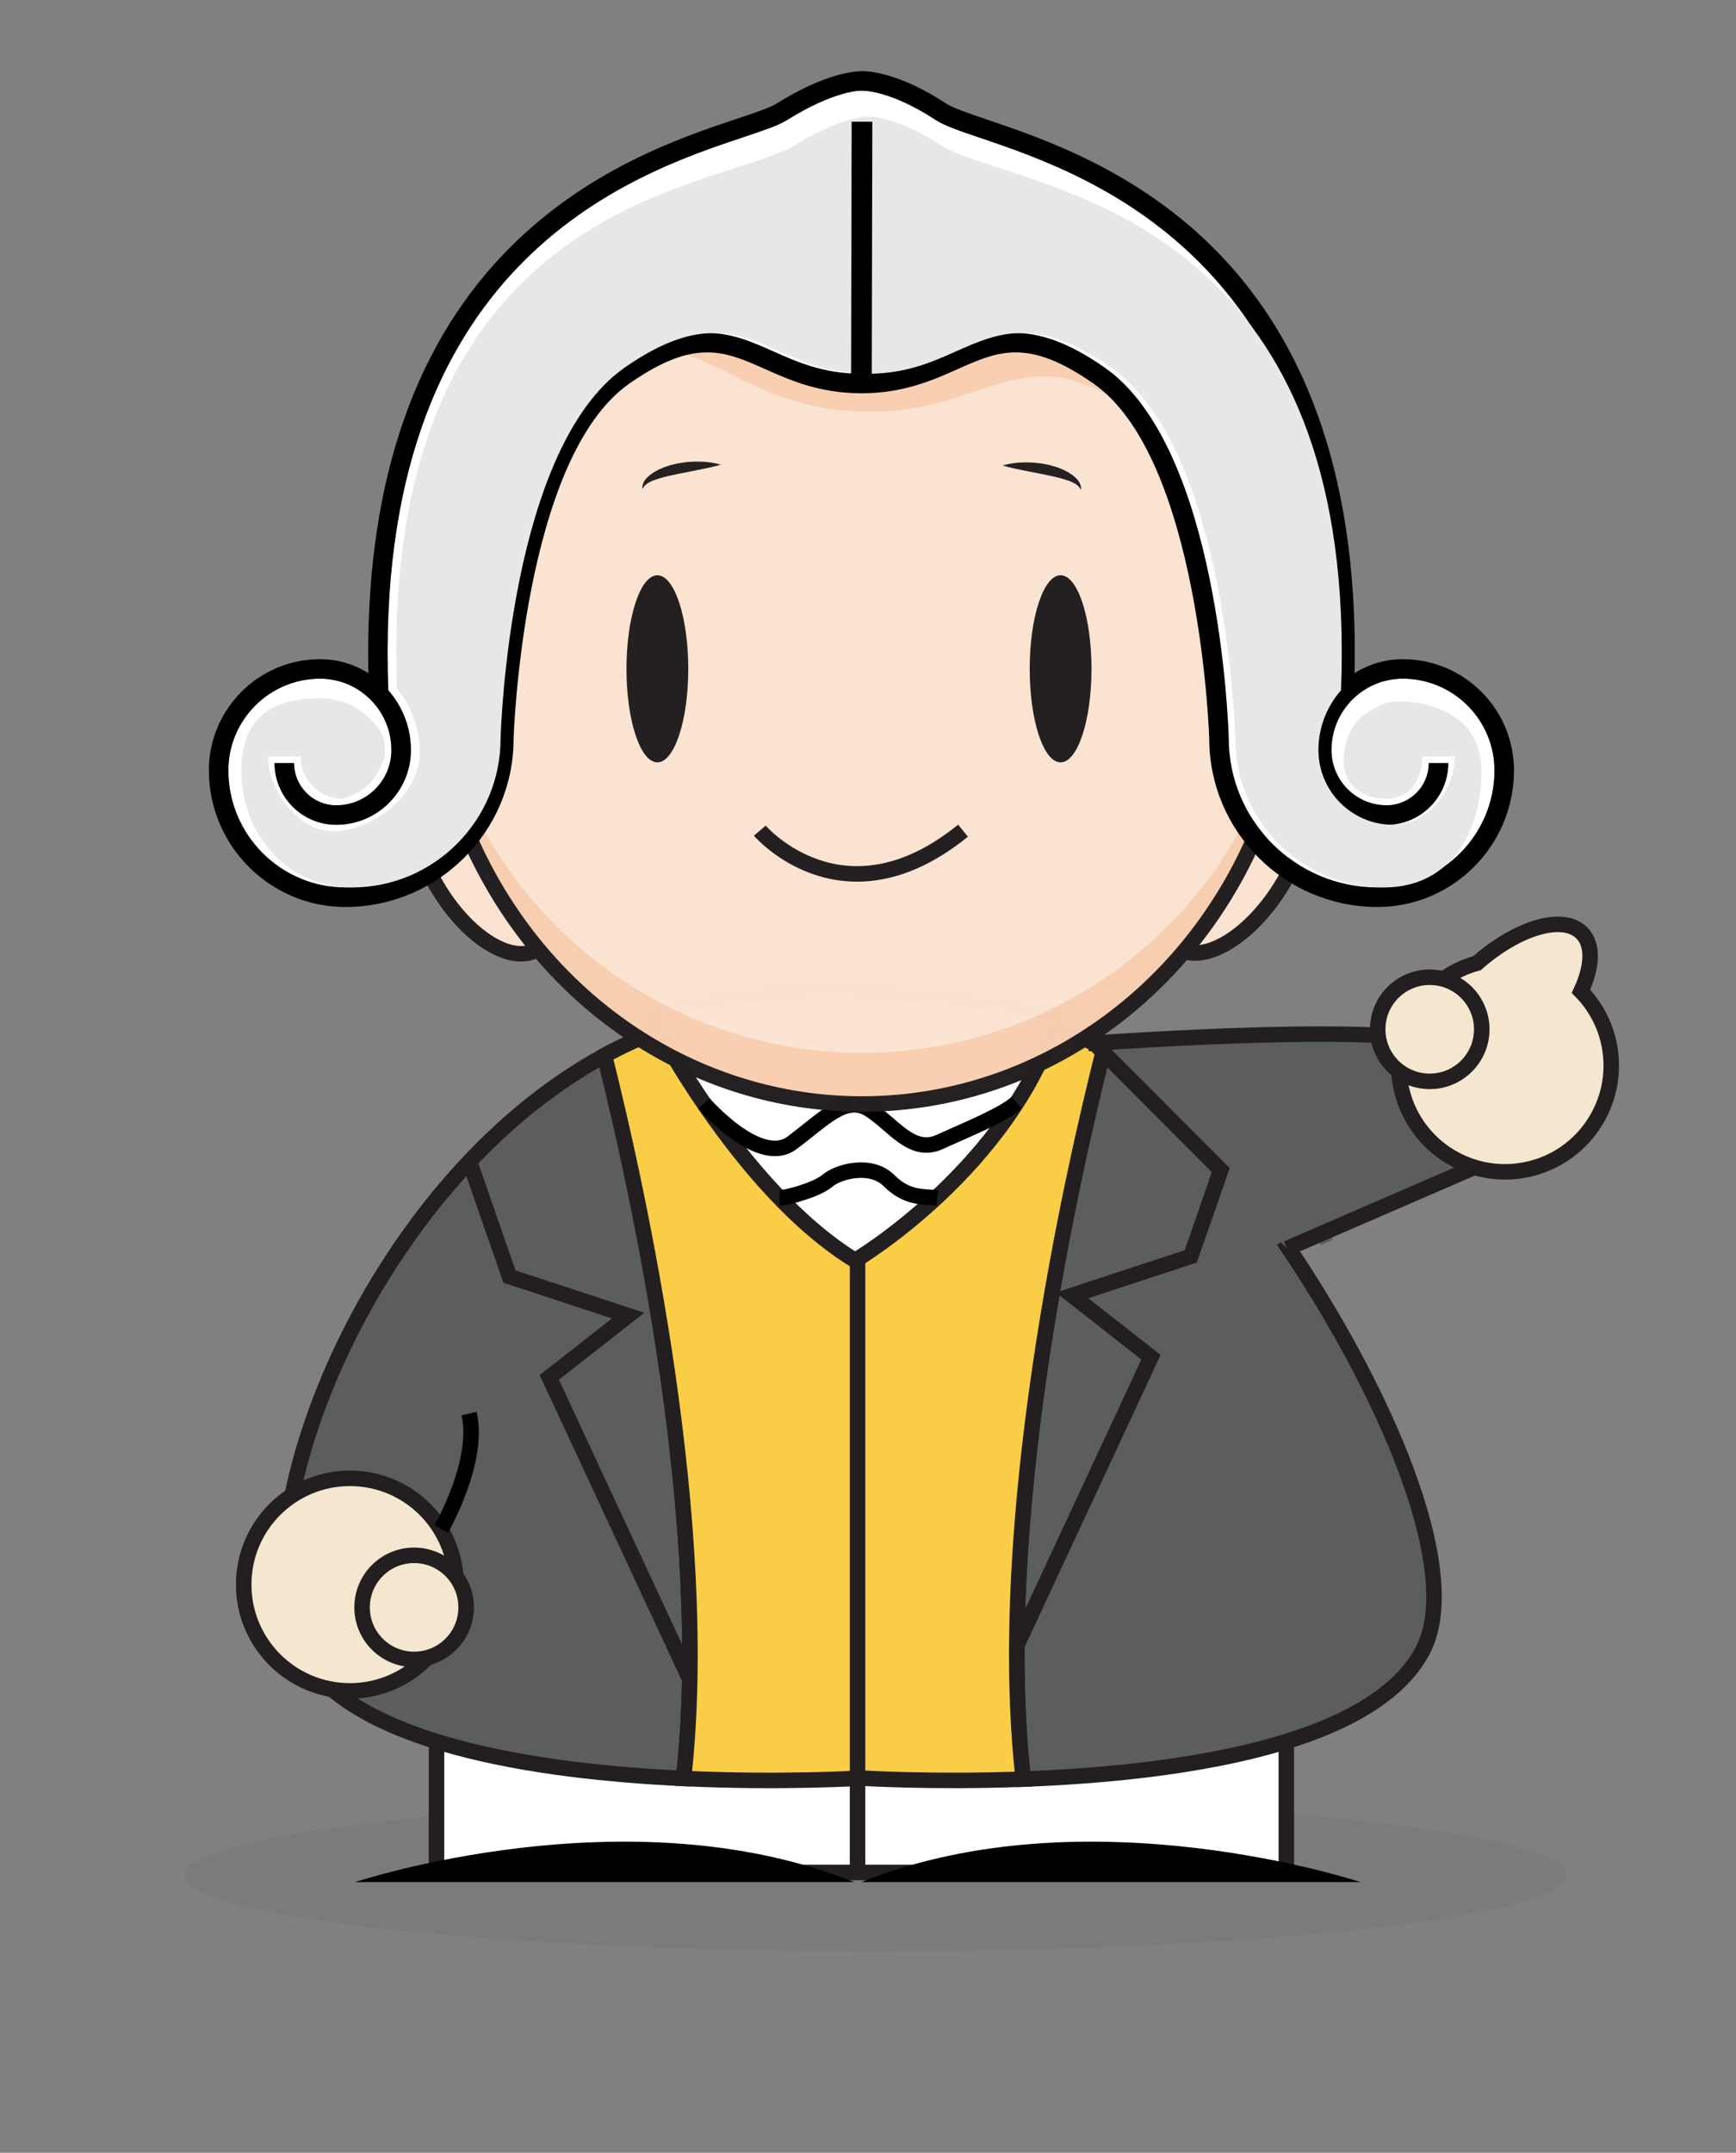<?xml version="1.0" encoding="utf-8"?>
<!-- Generator: Adobe Illustrator 15.0.2, SVG Export Plug-In . SVG Version: 6.00 Build 0)  -->
<svg version="1.0" id="Calque_1" xmlns="http://www.w3.org/2000/svg" xmlns:xlink="http://www.w3.org/1999/xlink" x="0px" y="0px"
	 width="335.871px" height="416.304px" viewBox="0 0 335.871 416.304" enable-background="new 0 0 335.871 416.304"
	 xml:space="preserve" preserveAspectRatio="xMinYMin meet">
<rect x="0" y="0" width="335.871" height="416.304" fill="#808080" stroke="none"/>
<g id="EKNKpZ.tif_2_">
	<ellipse opacity="0.05" fill="#231F20" cx="169.384" cy="362.602" rx="133.692" ry="14.758"/>
</g>
<rect x="84.455" y="334" fill="#FFFFFF" stroke="#231F20" stroke-width="3" stroke-miterlimit="10" width="164.416" height="28.102"/>
<g>
	<path fill="#5C5D5D" stroke="#231F20" stroke-width="3" stroke-miterlimit="10" d="M116.955,204.118
		c-46.479,25.342-71.058,91.672-58.924,114.983c9.477,18.204,46.086,23.509,74.214,24.817
		C137.732,295.114,123.634,230.79,116.955,204.118z"/>
	<path fill="#5C5D5D" stroke="#231F20" stroke-width="3" stroke-miterlimit="10" d="M213.619,202.68
		c-6.521,25.752-21.265,91.645-15.639,141.368c28.467-1.063,67.484-6.065,77.314-24.947c7.978-15.325-7.455-50.584-27.006-79.226"/>
	<path fill="#5C5D5D" d="M248.871,239.875c-10.769-15.775-18.114-28.61-35.252-37.195"/>
	<polyline fill="#5C5D5D" stroke="#231F20" stroke-width="3" stroke-miterlimit="10" points="91.019,225.155 98.568,246.86 
		121.532,254.409 106.275,266.363 133.485,324.814 	"/>
	<polyline fill="#5C5D5D" stroke="#231F20" stroke-width="3" stroke-miterlimit="10" points="237.935,221.248 230.384,242.953 
		207.421,250.502 222.679,262.456 195.466,320.907 	"/>
	<path id='jacket' fill="#F9CE46" stroke="#231F20" stroke-width="3" stroke-miterlimit="10" d="M213.619,202.68
		c-13.912-6.967-29.686-10.263-46.957-7.729c-0.043-0.006-0.086-0.012-0.131-0.019c-18.367-2.665-35.041,1.26-49.576,9.185
		c6.68,26.672,20.777,90.996,15.29,139.801c19.181,0.893,34.417-0.071,34.417-0.071s13.623,0.86,31.318,0.201
		C192.354,294.325,207.097,228.432,213.619,202.68z"/>
</g>
<path fill="#FFFFFF" stroke="#231F20" stroke-width="3" stroke-miterlimit="10" d="M165.444,243.741
	c0,0,30.198-17.846,39.321-47.575c0,0-47.815-10.24-78.958,0C125.807,196.166,142.794,229.875,165.444,243.741z"/>
<line fill="none" stroke="#231F20" stroke-width="3" stroke-miterlimit="10" x1="165.914" y1="243.741" x2="165.914" y2="361.963"/>
<path d="M68.667,363.968c0,0,52.849-17.616,96.573,0H68.667z"/>
<path d="M263.236,363.968c0,0-52.848-17.616-96.574,0H263.236z"/>
<circle fill="#F5E6CF" stroke="#231F20" stroke-width="3" stroke-miterlimit="10" cx="67.702" cy="306.43" r="20.552"/>
<circle fill="#F5E6CF" stroke="#231F20" stroke-width="3" stroke-miterlimit="10" cx="80.119" cy="310.834" r="10.066"/>
<path fill="none" stroke="#000000" stroke-width="3" stroke-miterlimit="10" d="M85.361,295.672c0,0,7.562-13.053,5.392-22.309"/>
<path fill="#FFFFFF" stroke="#231F20" stroke-width="2" stroke-miterlimit="10" d="M66.31,213.868"/>
<path fill="none" stroke="#000000" stroke-width="3" stroke-miterlimit="10" d="M150.833,231.655c1.321,0,7.218-1.574,9.277-3.338
	c2.058-1.764,8.376-3.527,11.904,0c3.527,3.527,6.679,3.043,9.323,3.338"/>
<path fill="none" stroke="#000000" stroke-width="3" stroke-miterlimit="10" d="M136.199,213.399c0,0,10.721,12.314,17.029,7.609
	c6.305-4.702,10.381-9.406,15.02-6.443c4.638,2.961,8.162,8.708,13.537,6.27c5.379-2.438,12.158-5.16,14.939-7.6"/>
<g>
	<g>
		<g opacity="0.99">
			
				<ellipse transform="matrix(-0.877 0.481 -0.481 -0.877 254.935 264.699)" fill="#FBE4D1" stroke="#231F20" stroke-width="3" stroke-miterlimit="10" cx="93.525" cy="165.039" rx="11.01" ry="21.391"/>
			<path fill="#FBE4D1" stroke="#231F20" stroke-width="3" stroke-miterlimit="10" d="M229.376,159.441
				c6.004-10.172,15.119-15.914,20.355-12.822c5.234,3.092,4.611,13.845-1.396,24.018c-6.004,10.173-15.119,15.914-20.354,12.822
				C222.744,180.367,223.369,169.614,229.376,159.441z"/>
			
				<ellipse fill="#F8CFB0" stroke="#231F20" stroke-width="3" stroke-miterlimit="10" cx="166.771" cy="124.788" rx="83.676" ry="88.708"/>
			<ellipse fill="#FBE4D1" cx="166.771" cy="119.836" rx="83.676" ry="83.756"/>
		</g>
		<ellipse opacity="0.99" fill="#231F20" cx="127.184" cy="129.335" rx="5.977" ry="18.089"/>
		<ellipse opacity="0.99" fill="#231F20" cx="205.197" cy="129.335" rx="5.977" ry="18.089"/>
		<g opacity="0.99">
			<path fill="#231F20" d="M124.353,94.576c-0.229-0.737,0.233-1.556,0.735-2.104c0.527-0.569,1.148-1.006,1.795-1.365
				c1.297-0.718,2.688-1.168,4.09-1.458c1.404-0.292,2.831-0.408,4.25-0.387c1.419,0.018,2.839,0.182,4.228,0.595
				c-1.387,0.42-2.744,0.69-4.089,0.959l-3.987,0.792c-1.312,0.275-2.619,0.544-3.873,0.926c-0.62,0.201-1.247,0.4-1.805,0.702
				C125.132,93.525,124.593,93.883,124.353,94.576z"/>
		</g>
		<g opacity="0.99">
			<path fill="#231F20" d="M209.078,94.733c-0.24-0.693-0.779-1.051-1.346-1.341c-0.558-0.301-1.185-0.5-1.805-0.701
				c-1.254-0.381-2.562-0.651-3.873-0.925l-3.987-0.792c-1.345-0.27-2.702-0.539-4.089-0.959c1.389-0.413,2.809-0.577,4.228-0.595
				c1.42-0.021,2.847,0.095,4.251,0.387c1.402,0.291,2.793,0.74,4.09,1.458c0.647,0.358,1.27,0.795,1.796,1.364
				C208.844,93.177,209.307,93.996,209.078,94.733z"/>
		</g>
		<path opacity="0.99" fill="none" stroke="#231F20" stroke-width="3" stroke-miterlimit="10" d="M147.001,160.635
			c0,0,16.131,18.807,39.321,0"/>
		<path fill="#F8CFB0" d="M107.984,73.334c16.76-9.25,23.77-5.773,33.474-0.957c6.087,3.02,12.987,6.443,23.287,7.157
			c10.301,0.716,17.603-1.723,24.05-3.874c10.275-3.428,17.701-5.905,33.025,5.572c12.971,9.714,14.309,31.751,16.762,50.532
			c0.578-46.088-29.428-82.095-72.521-85.084c-45.682-3.17-83.111,33.435-86.45,81.562c-0.109,1.577-0.175,3.147-0.202,4.708
			C83.626,112.859,90.348,83.066,107.984,73.334z"/>
	</g>
	<g>
		<path fill="#FFFFFF" d="M271.412,131.248c-3.809,0-7.354,1.515-9.986,4.267c-2.465,2.581-3.824,5.97-3.824,9.542
			c0,5.883,4.787,10.669,10.67,10.669c4.498,0,8.158-3.66,8.158-8.158h3.773c0,6.58-5.354,11.933-11.932,11.933
			c-7.965,0-14.443-6.48-14.443-14.444c0-4.292,1.557-8.364,4.369-11.573c3.127-82.512-47.059-99.536-68.523-106.814
			c-4.031-1.366-6.941-2.354-8.632-3.461c-8.977-5.883-14.194-5.668-14.256-5.672l-0.106,0.005l-0.128-0.004
			c-0.048-0.009-5.038-0.097-14.303,5.693c-1.655,1.035-4.448,1.968-8.314,3.26c-21.555,7.203-71.95,24.051-68.807,106.994
			c2.814,3.209,4.37,7.282,4.37,11.573c0,7.964-6.479,14.444-14.442,14.444c-6.581,0-11.935-5.353-11.935-11.933h3.775
			c0,4.498,3.66,8.158,8.159,8.158c5.882,0,10.668-4.786,10.668-10.669c0-3.572-1.358-6.961-3.825-9.542
			c-2.632-2.751-6.178-4.267-9.983-4.267c-9.778,0-17.731,7.955-17.731,17.732c0,12.482,10.156,22.637,22.639,22.637
			c15.862,0,28.767-12.906,28.767-28.768c0.065-2.345,1.836-56.344,24.069-71.809c14.391-10.01,21.92-6.661,29.889-3.122
			c4.818,2.142,9.801,4.356,17.115,4.356c7.315,0,12.298-2.214,17.117-4.356c7.971-3.54,15.496-6.89,29.889,3.122
			c22.232,15.465,24.002,69.464,24.066,71.756c0,15.916,12.906,28.821,28.768,28.821c12.484,0,22.641-10.155,22.641-22.637
			C289.142,139.202,281.187,131.248,271.412,131.248z"/>
		<path d="M271.412,127.472c-3.369,0-6.568,0.952-9.336,2.697c1.719-82.352-49.23-99.629-71.19-107.074
			c-3.624-1.229-6.486-2.2-7.774-3.044c-9.533-6.248-15.521-6.324-16.469-6.287c-0.98,0.018-6.665,0.185-16.395,6.265
			c-1.276,0.798-4.026,1.717-7.51,2.881c-11.066,3.697-29.59,9.887-45.177,26.084C79.375,67.891,70.56,95.208,71.278,130.187
			c-2.774-1.757-5.983-2.715-9.363-2.715c-11.86,0-21.507,9.649-21.507,21.508c0,14.564,11.85,26.412,26.414,26.412
			c17.943,0,32.543-14.599,32.541-32.491c0.016-0.542,1.766-54.374,22.449-68.763c12.642-8.792,18.326-6.268,26.201-2.77
			c4.937,2.194,10.533,4.681,18.648,4.681c8.117,0,13.712-2.487,18.65-4.681c7.871-3.497,13.559-6.024,26.199,2.77
			c20.672,14.38,22.434,68.222,22.449,68.711c0,17.944,14.598,32.543,32.541,32.543c14.566,0,26.414-11.848,26.414-26.412
			C292.916,137.121,283.269,127.472,271.412,127.472z M266.501,171.617c-15.861,0-28.768-12.906-28.768-28.821
			c-0.064-2.292-1.834-56.291-24.066-71.756c-14.393-10.011-21.918-6.662-29.889-3.122c-4.819,2.142-9.802,4.356-17.117,4.356
			c-7.314,0-12.297-2.214-17.115-4.356c-7.969-3.54-15.498-6.888-29.889,3.122c-22.233,15.465-24.004,69.464-24.069,71.809
			c0,15.862-12.904,28.768-28.767,28.768c-12.482,0-22.639-10.155-22.639-22.637c0-9.778,7.953-17.732,17.731-17.732
			c3.806,0,7.352,1.515,9.983,4.267c2.467,2.581,3.825,5.97,3.825,9.542c0,5.883-4.786,10.669-10.668,10.669
			c-4.499,0-8.159-3.66-8.159-8.158h-3.775c0,6.58,5.354,11.933,11.935,11.933c7.964,0,14.442-6.48,14.442-14.444
			c0-4.292-1.556-8.364-4.37-11.573c-3.144-82.943,47.252-99.791,68.807-106.994c3.866-1.292,6.659-2.225,8.314-3.26
			c9.265-5.79,14.255-5.702,14.303-5.693l0.128,0.004l0.106-0.005c0.062,0.003,5.279-0.211,14.256,5.672
			c1.69,1.108,4.601,2.096,8.632,3.461c21.465,7.278,71.65,24.302,68.523,106.814c-2.812,3.209-4.369,7.282-4.369,11.573
			c0,7.964,6.479,14.444,14.443,14.444c6.578,0,11.932-5.353,11.932-11.933h-3.773c0,4.498-3.66,8.158-8.158,8.158
			c-5.883,0-10.67-4.786-10.67-10.669c0-3.572,1.359-6.961,3.824-9.542c2.633-2.751,6.178-4.267,9.986-4.267
			c9.775,0,17.73,7.955,17.73,17.732C289.142,161.462,278.986,171.617,266.501,171.617z"/>
	</g>
	<path id='hair' fill="#E6E7E7" d="M272.791,135.75c-3.945-0.374-5.281,0.102-8.414,2.175c-2.104,1.394-3.613,3.618-4.26,7.131
		c-1.004,5.463,2.271,9.411,8.154,9.411c4.498,0,6.898-3.66,6.898-8.158h6.293c0,6.58-5.354,13.191-11.934,13.191
		c-7.965,0-14.445-6.48-14.445-14.444c0-4.292,1.557-8.364,4.373-11.573c3.125-82.512-47.059-94.503-68.523-101.781
		c-4.032-1.366-6.942-2.354-8.634-3.462c-8.976-5.882-14.192-5.668-14.255-5.672l-0.107,0.006l-0.127-0.004
		c-0.049-0.009-5.039-0.097-14.304,5.693c-1.654,1.035-4.448,1.967-8.313,3.26c-21.555,7.203-71.521,18.77-68.379,101.711
		c2.814,3.209,4.404,8.024,4.404,12.316c0,7.964-8.898,15.178-16.862,15.178c-6.581,0-12.493-7.839-12.493-14.419h6.291
		c0,4.498,3.66,8.158,8.159,8.158c5.114-1.77,6.202-3.408,8.151-8.153c0-3.572-0.1-4.444-2.566-7.026
		c-2.632-2.751-6.178-4.267-9.983-4.267c-9.778,0-15.215,4.18-15.215,13.958c0,12.482,8.897,22.637,21.382,22.637
		c15.861,0,28.766-12.906,28.766-28.768c0.066-2.345,1.836-56.344,24.068-71.809c14.391-10.01,21.919-6.661,29.888-3.122
		c4.819,2.142,9.803,4.356,17.116,4.356c7.315,0,12.299-2.214,17.117-4.356c7.971-3.54,15.498-6.89,29.889,3.122
		c22.232,15.465,24.002,69.464,24.066,71.756c0.002,15.916,12.906,28.821,28.77,28.821c12.482,0,18.865-10.155,18.865-22.637
		C286.626,139.202,278.261,136.27,272.791,135.75z"/>
</g>
<path fill="#5C5D5D" d="M257.965,239.75l-2.441,1.028c0,0-4.429-12.766-41.905-40.266c0,0,2.845-0.237,7.428-0.537"/>
<path fill="#5C5D5D" stroke="#231F20" stroke-width="3" stroke-miterlimit="10" d="M210.523,201.788
	c16.35-1.068,63.896-4.073,74.296,1.264c13.315,6.832,10.934,18.131,10.934,18.131l-46.759,20.259"/>
<path fill="#F5E6CF" stroke="#231F20" stroke-width="3" stroke-miterlimit="10" d="M311.341,202.057
	c-0.807-4.064-2.769-7.6-5.465-10.355c2.197-4.709,2.449-8.944,0.203-11.252c-3.632-3.729-12.457-1.112-20.32,5.806
	c-10.313,2.816-16.846,13.152-14.734,23.8c2.209,11.133,13.023,18.369,24.157,16.16C306.315,224.006,313.549,213.19,311.341,202.057
	z"/>
<circle fill="#F5E6CF" stroke="#231F20" stroke-width="3" stroke-miterlimit="10" cx="276.615" cy="199.045" r="10.067"/>
<polyline fill="none" stroke="#231F20" stroke-width="3" stroke-miterlimit="10" points="235.347,228.688 236.184,226.28 
	211.726,201.762 "/>
<line fill="#6D6E70" stroke="#000000" stroke-width="4" stroke-miterlimit="10" x1="166.662" y1="72.274" x2="166.771" y2="23.537"/>
</svg>
